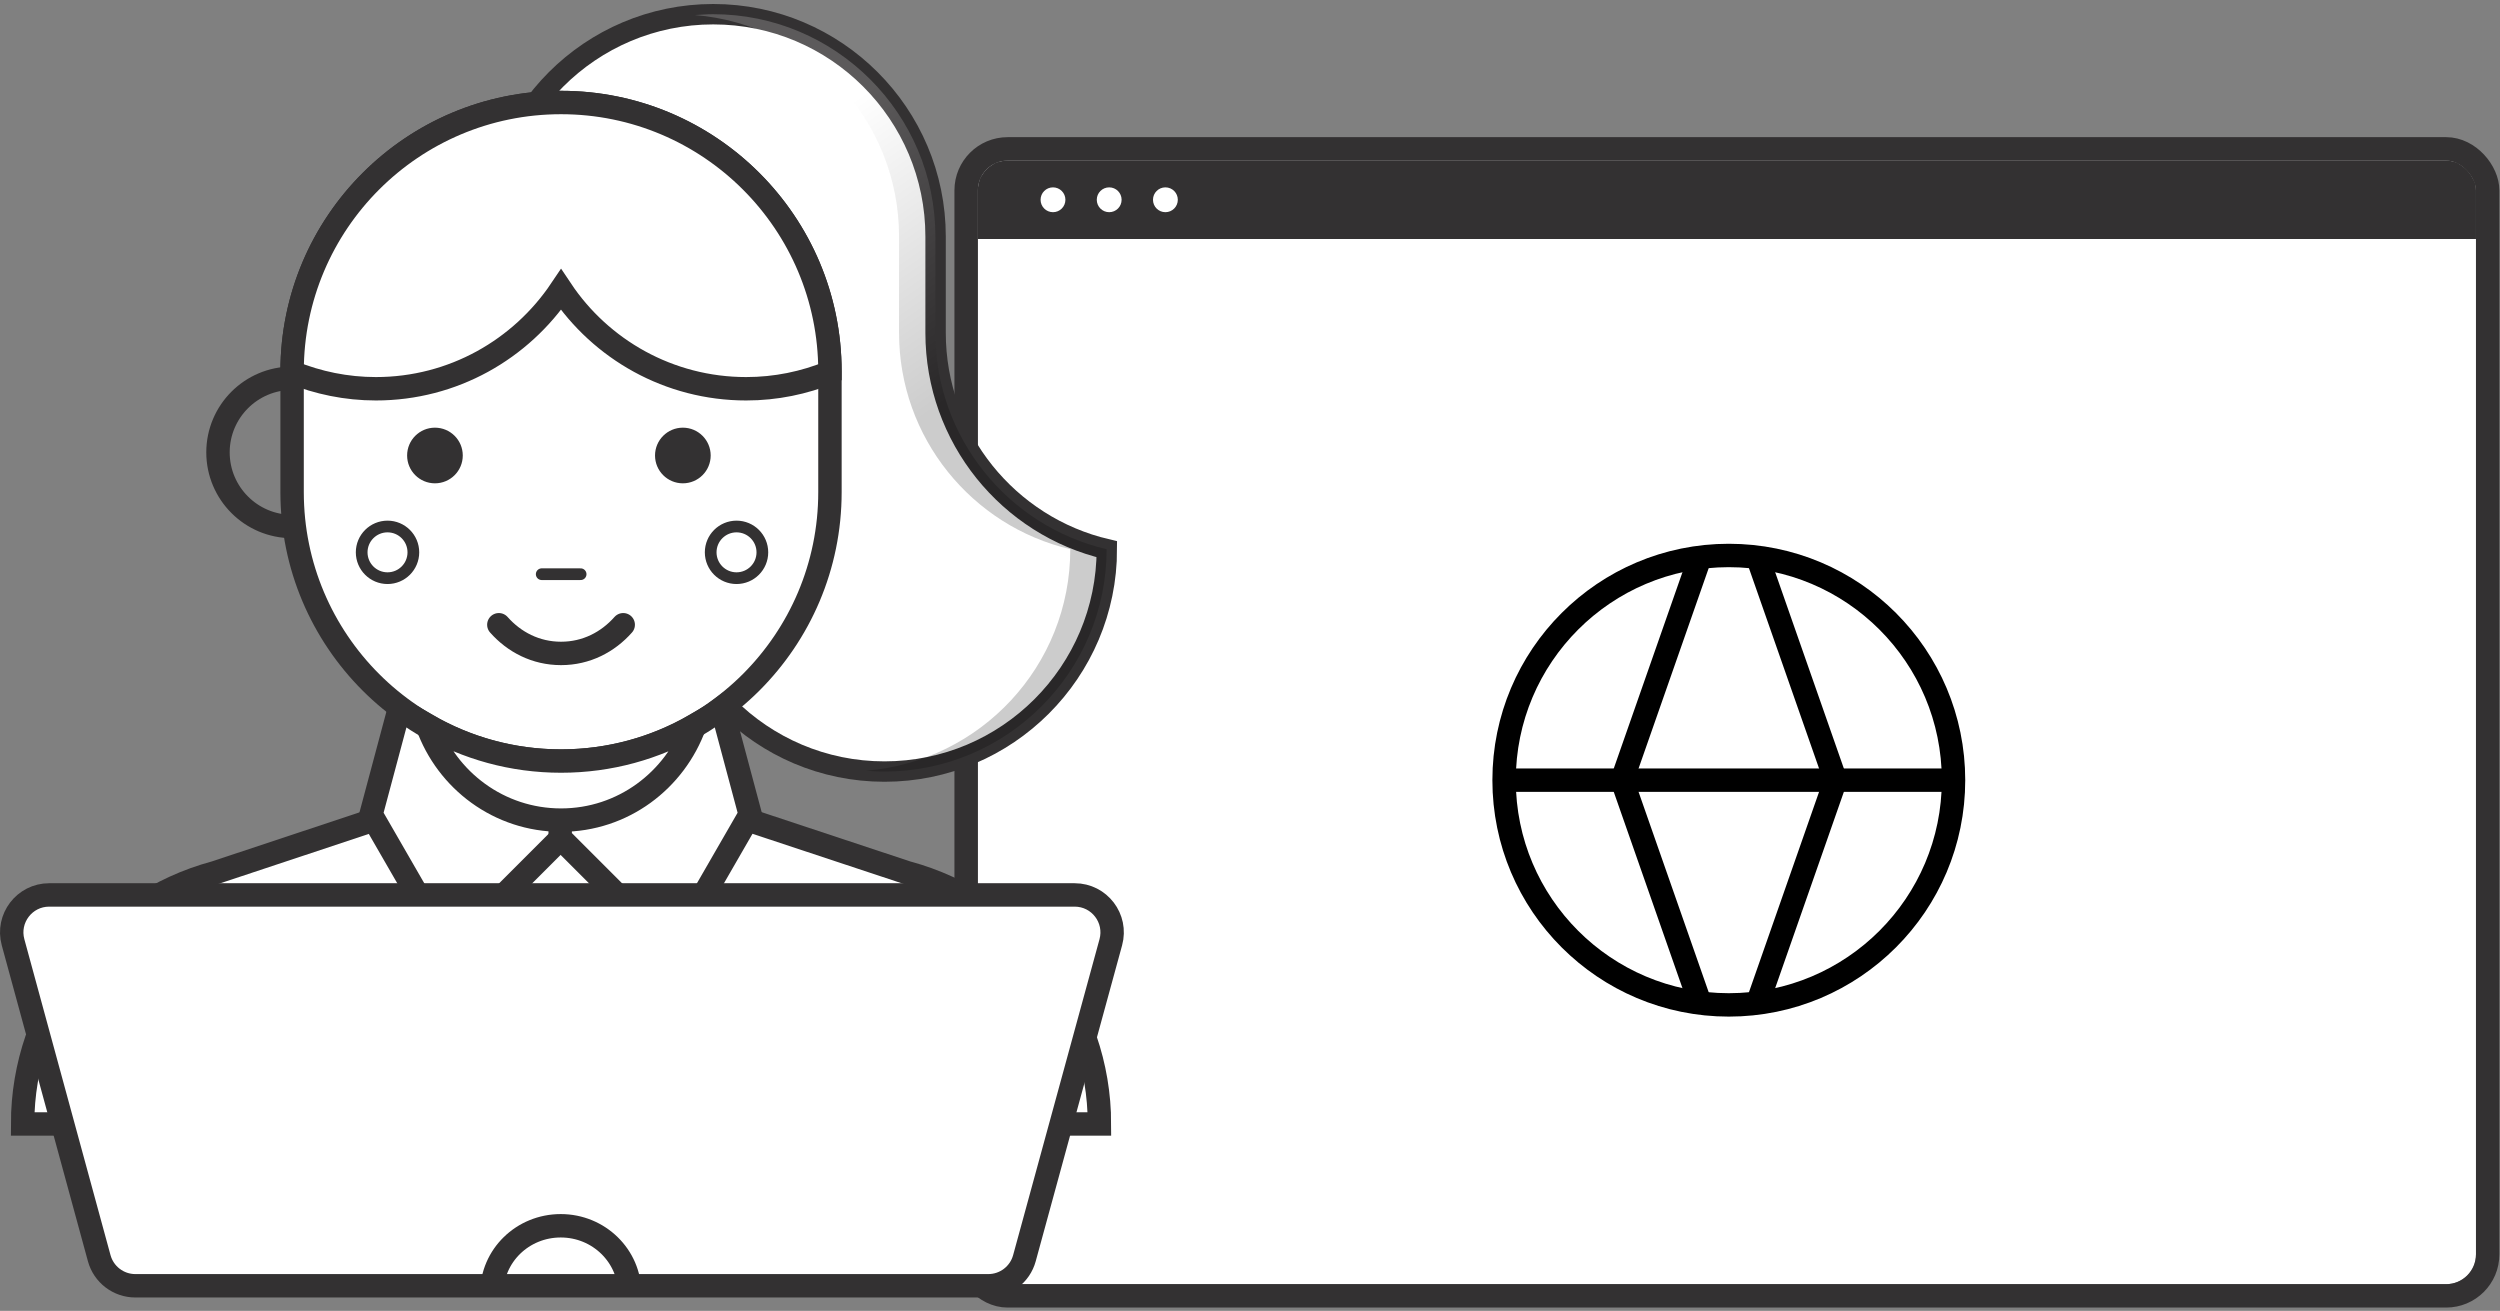 <svg width="267" height="140" viewBox="0 0 267 140" fill="none" xmlns="http://www.w3.org/2000/svg">
<rect x="0" y="0" width="267" height="140" fill="#808080" stroke="none"/>
<g clip-path="url(#clip0_3960_11444)">
<rect x="104.434" y="17.148" width="160" height="120" rx="3.183" fill="white"/>
<rect x="104.643" y="17.358" width="159.716" height="7.957" fill="#333132"/>
<rect x="104.643" y="17.358" width="159.716" height="7.957" stroke="#333132" stroke-width="0.419"/>
<circle cx="112.46" cy="21.336" r="1.326" fill="white"/>
<circle cx="118.462" cy="21.336" r="1.326" fill="white"/>
<circle cx="124.465" cy="21.336" r="1.326" fill="white"/>
<path d="M184.637 107.324C171.382 107.324 160.637 96.579 160.637 83.324C160.637 70.069 171.382 59.324 184.637 59.324C197.892 59.324 208.637 70.069 208.637 83.324C208.637 96.579 197.892 107.324 184.637 107.324Z" stroke="black" stroke-width="2.5"/>
<path d="M160.637 83.324H208.637" stroke="black" stroke-width="2.5"/>
<path d="M187.637 59.324L196.037 83.324L187.637 107.324" stroke="black" stroke-width="2.5"/>
<path d="M181.637 59.324L173.237 83.324L181.637 107.324" stroke="black" stroke-width="2.5"/>
</g>
<rect x="103.184" y="15.898" width="162.5" height="122.5" rx="4.433" stroke="#333132" stroke-width="2.5"/>
<g clip-path="url(#clip1_3960_11444)">
<path d="M59.873 80.939L96.858 93.2C108.99 96.475 117.421 107.484 117.421 120.04H59.858H59.979H2.415C2.415 107.454 10.846 96.475 22.978 93.2L59.873 80.939Z" fill="white" stroke="#333132" stroke-width="2.5" stroke-miterlimit="10" stroke-linecap="round"/>
<path d="M52.427 25.264C52.427 12.162 63.072 1.517 76.174 1.517C89.276 1.517 99.921 12.162 99.921 25.264V35.545C99.921 46.767 107.716 56.199 118.21 58.656C118.21 71.758 107.564 82.403 94.462 82.403C81.36 82.403 70.715 71.758 70.715 58.656" fill="white"/>
<path d="M52.427 25.264C52.427 12.162 63.072 1.517 76.174 1.517C89.276 1.517 99.921 12.162 99.921 25.264V35.545C99.921 46.767 107.716 56.199 118.21 58.656C118.21 71.758 107.564 82.403 94.462 82.403C81.36 82.403 70.715 71.758 70.715 58.656" stroke="#333132" stroke-width="2.179" stroke-miterlimit="10" stroke-linecap="round"/>
<path opacity="0.2" d="M118.188 58.656C107.695 56.199 99.9 46.767 99.9 35.545V25.264C99.9 12.162 89.255 1.517 76.153 1.517C75.486 1.517 74.849 1.577 74.212 1.608C86.404 2.608 96.018 12.799 96.018 25.264V35.545C96.018 46.767 103.813 56.199 114.306 58.656C114.306 71.121 104.723 81.311 92.5 82.312C93.137 82.373 93.774 82.403 94.441 82.403C107.543 82.403 118.188 71.758 118.188 58.656Z" fill="url(#paint0_linear_3960_11444)"/>
<path d="M59.917 10.948C44.056 10.948 31.196 23.808 31.196 39.669V52.559C31.196 68.421 44.056 81.28 59.917 81.28C75.779 81.28 88.639 68.421 88.639 52.559V39.669C88.639 23.808 75.779 10.948 59.917 10.948Z" fill="white" stroke="#333132" stroke-width="2.5" stroke-miterlimit="10"/>
<path d="M46.452 51.619C48.094 51.619 49.424 50.288 49.424 48.647C49.424 47.005 48.094 45.675 46.452 45.675C44.811 45.675 43.48 47.005 43.48 48.647C43.48 50.288 44.811 51.619 46.452 51.619Z" fill="#333132"/>
<path d="M72.929 51.619C74.57 51.619 75.901 50.288 75.901 48.647C75.901 47.005 74.57 45.675 72.929 45.675C71.287 45.675 69.957 47.005 69.957 48.647C69.957 50.288 71.287 51.619 72.929 51.619Z" fill="#333132"/>
<path d="M59.827 107.606C61.469 107.606 62.799 106.275 62.799 104.633C62.799 102.992 61.469 101.661 59.827 101.661C58.186 101.661 56.855 102.992 56.855 104.633C56.855 106.275 58.186 107.606 59.827 107.606Z" fill="#333132"/>
<path d="M59.827 120.071C61.469 120.071 62.799 118.741 62.799 117.099C62.799 115.458 61.469 114.127 59.827 114.127C58.186 114.127 56.855 115.458 56.855 117.099C56.855 118.741 58.186 120.071 59.827 120.071Z" fill="#333132"/>
<path d="M80.42 37.243C78.631 36.242 76.629 35.515 74.233 35.515C71.837 35.515 69.835 36.242 68.046 37.243" stroke="#333132" stroke-width="2.179" stroke-miterlimit="10" stroke-linecap="round"/>
<path d="M51.456 37.243C49.667 36.242 47.665 35.515 45.269 35.515C42.873 35.515 40.871 36.242 39.082 37.243" stroke="#333132" stroke-width="2.179" stroke-miterlimit="10" stroke-linecap="round"/>
<path d="M53.276 66.723C54.914 68.573 57.219 69.786 59.918 69.786C62.617 69.786 64.922 68.573 66.56 66.723" stroke="#333132" stroke-width="2.5" stroke-miterlimit="10" stroke-linecap="round"/>
<path d="M31.197 40.398C26.83 40.398 23.281 43.946 23.281 48.313C23.281 52.681 26.83 56.229 31.197 56.229" stroke="#333132" stroke-width="2.5" stroke-miterlimit="10" stroke-linecap="round"/>
<path d="M57.855 61.324H62.011" stroke="#333132" stroke-width="1.25" stroke-miterlimit="10" stroke-linecap="round"/>
<path d="M41.387 61.749C42.912 61.749 44.147 60.514 44.147 58.989C44.147 57.465 42.912 56.23 41.387 56.23C39.863 56.23 38.627 57.465 38.627 58.989C38.627 60.514 39.863 61.749 41.387 61.749Z" stroke="#333132" stroke-width="1.25" stroke-miterlimit="10" stroke-linecap="round"/>
<path d="M78.661 61.749C80.186 61.749 81.421 60.514 81.421 58.989C81.421 57.465 80.186 56.23 78.661 56.23C77.137 56.23 75.901 57.465 75.901 58.989C75.901 60.514 77.137 61.749 78.661 61.749Z" stroke="#333132" stroke-width="1.25" stroke-miterlimit="10" stroke-linecap="round"/>
<path d="M39.628 86.976L47.968 101.442L59.918 89.493V81.517C53.397 81.517 47.483 79.272 42.661 75.633L39.628 86.976Z" fill="white" stroke="#333132" stroke-width="2.5" stroke-miterlimit="10"/>
<path d="M80.117 86.976L71.777 101.442L59.827 89.493V81.517C66.348 81.517 72.262 79.272 77.084 75.633L80.117 86.976Z" fill="white" stroke="#333132" stroke-width="2.5" stroke-miterlimit="10"/>
<path d="M59.918 81.28C54.702 81.28 49.849 79.885 45.633 77.459C47.726 83.343 53.306 87.589 59.918 87.589C66.53 87.589 72.08 83.343 74.203 77.459C69.987 79.885 65.135 81.28 59.918 81.28Z" fill="white" stroke="#333132" stroke-width="2.5" stroke-miterlimit="10"/>
<path d="M59.917 10.948C44.056 10.948 31.196 23.808 31.196 39.669V39.76C33.956 40.883 36.989 41.52 40.143 41.52C48.393 41.52 55.641 37.304 59.917 30.935C64.163 37.304 71.442 41.52 79.692 41.52C82.876 41.52 85.879 40.883 88.639 39.76V39.669C88.639 23.808 75.779 10.948 59.917 10.948Z" fill="white" stroke="#333132" stroke-width="2.5" stroke-miterlimit="10"/>
</g>
<path d="M109.408 134.377C108.933 136.116 107.353 137.322 105.55 137.322H14.455C12.651 137.322 11.071 136.115 10.596 134.374L1.394 100.632C0.7 98.087 2.615 95.579 5.253 95.579H114.775C117.414 95.579 119.329 98.089 118.634 100.634L109.408 134.377Z" fill="white" stroke="#333132" stroke-width="2.5" stroke-miterlimit="10"/>
<path d="M52.524 138.109C52.524 134.118 55.813 130.913 59.889 130.913C63.965 130.913 67.253 134.146 67.253 138.109" stroke="#333132" stroke-width="2.5" stroke-miterlimit="10"/>
<defs>
<linearGradient id="paint0_linear_3960_11444" x1="76.032" y1="21.17" x2="94.411" y2="47.525" gradientUnits="userSpaceOnUse">
<stop stop-color="white"/>
<stop offset="1"/>
</linearGradient>
<clipPath id="clip0_3960_11444">
<rect x="104.434" y="17.148" width="160" height="120" rx="3.183" fill="white"/>
</clipPath>
<clipPath id="clip1_3960_11444">
<rect width="118.828" height="121.587" fill="white" transform="translate(0.898)"/>
</clipPath>
</defs>
</svg>
